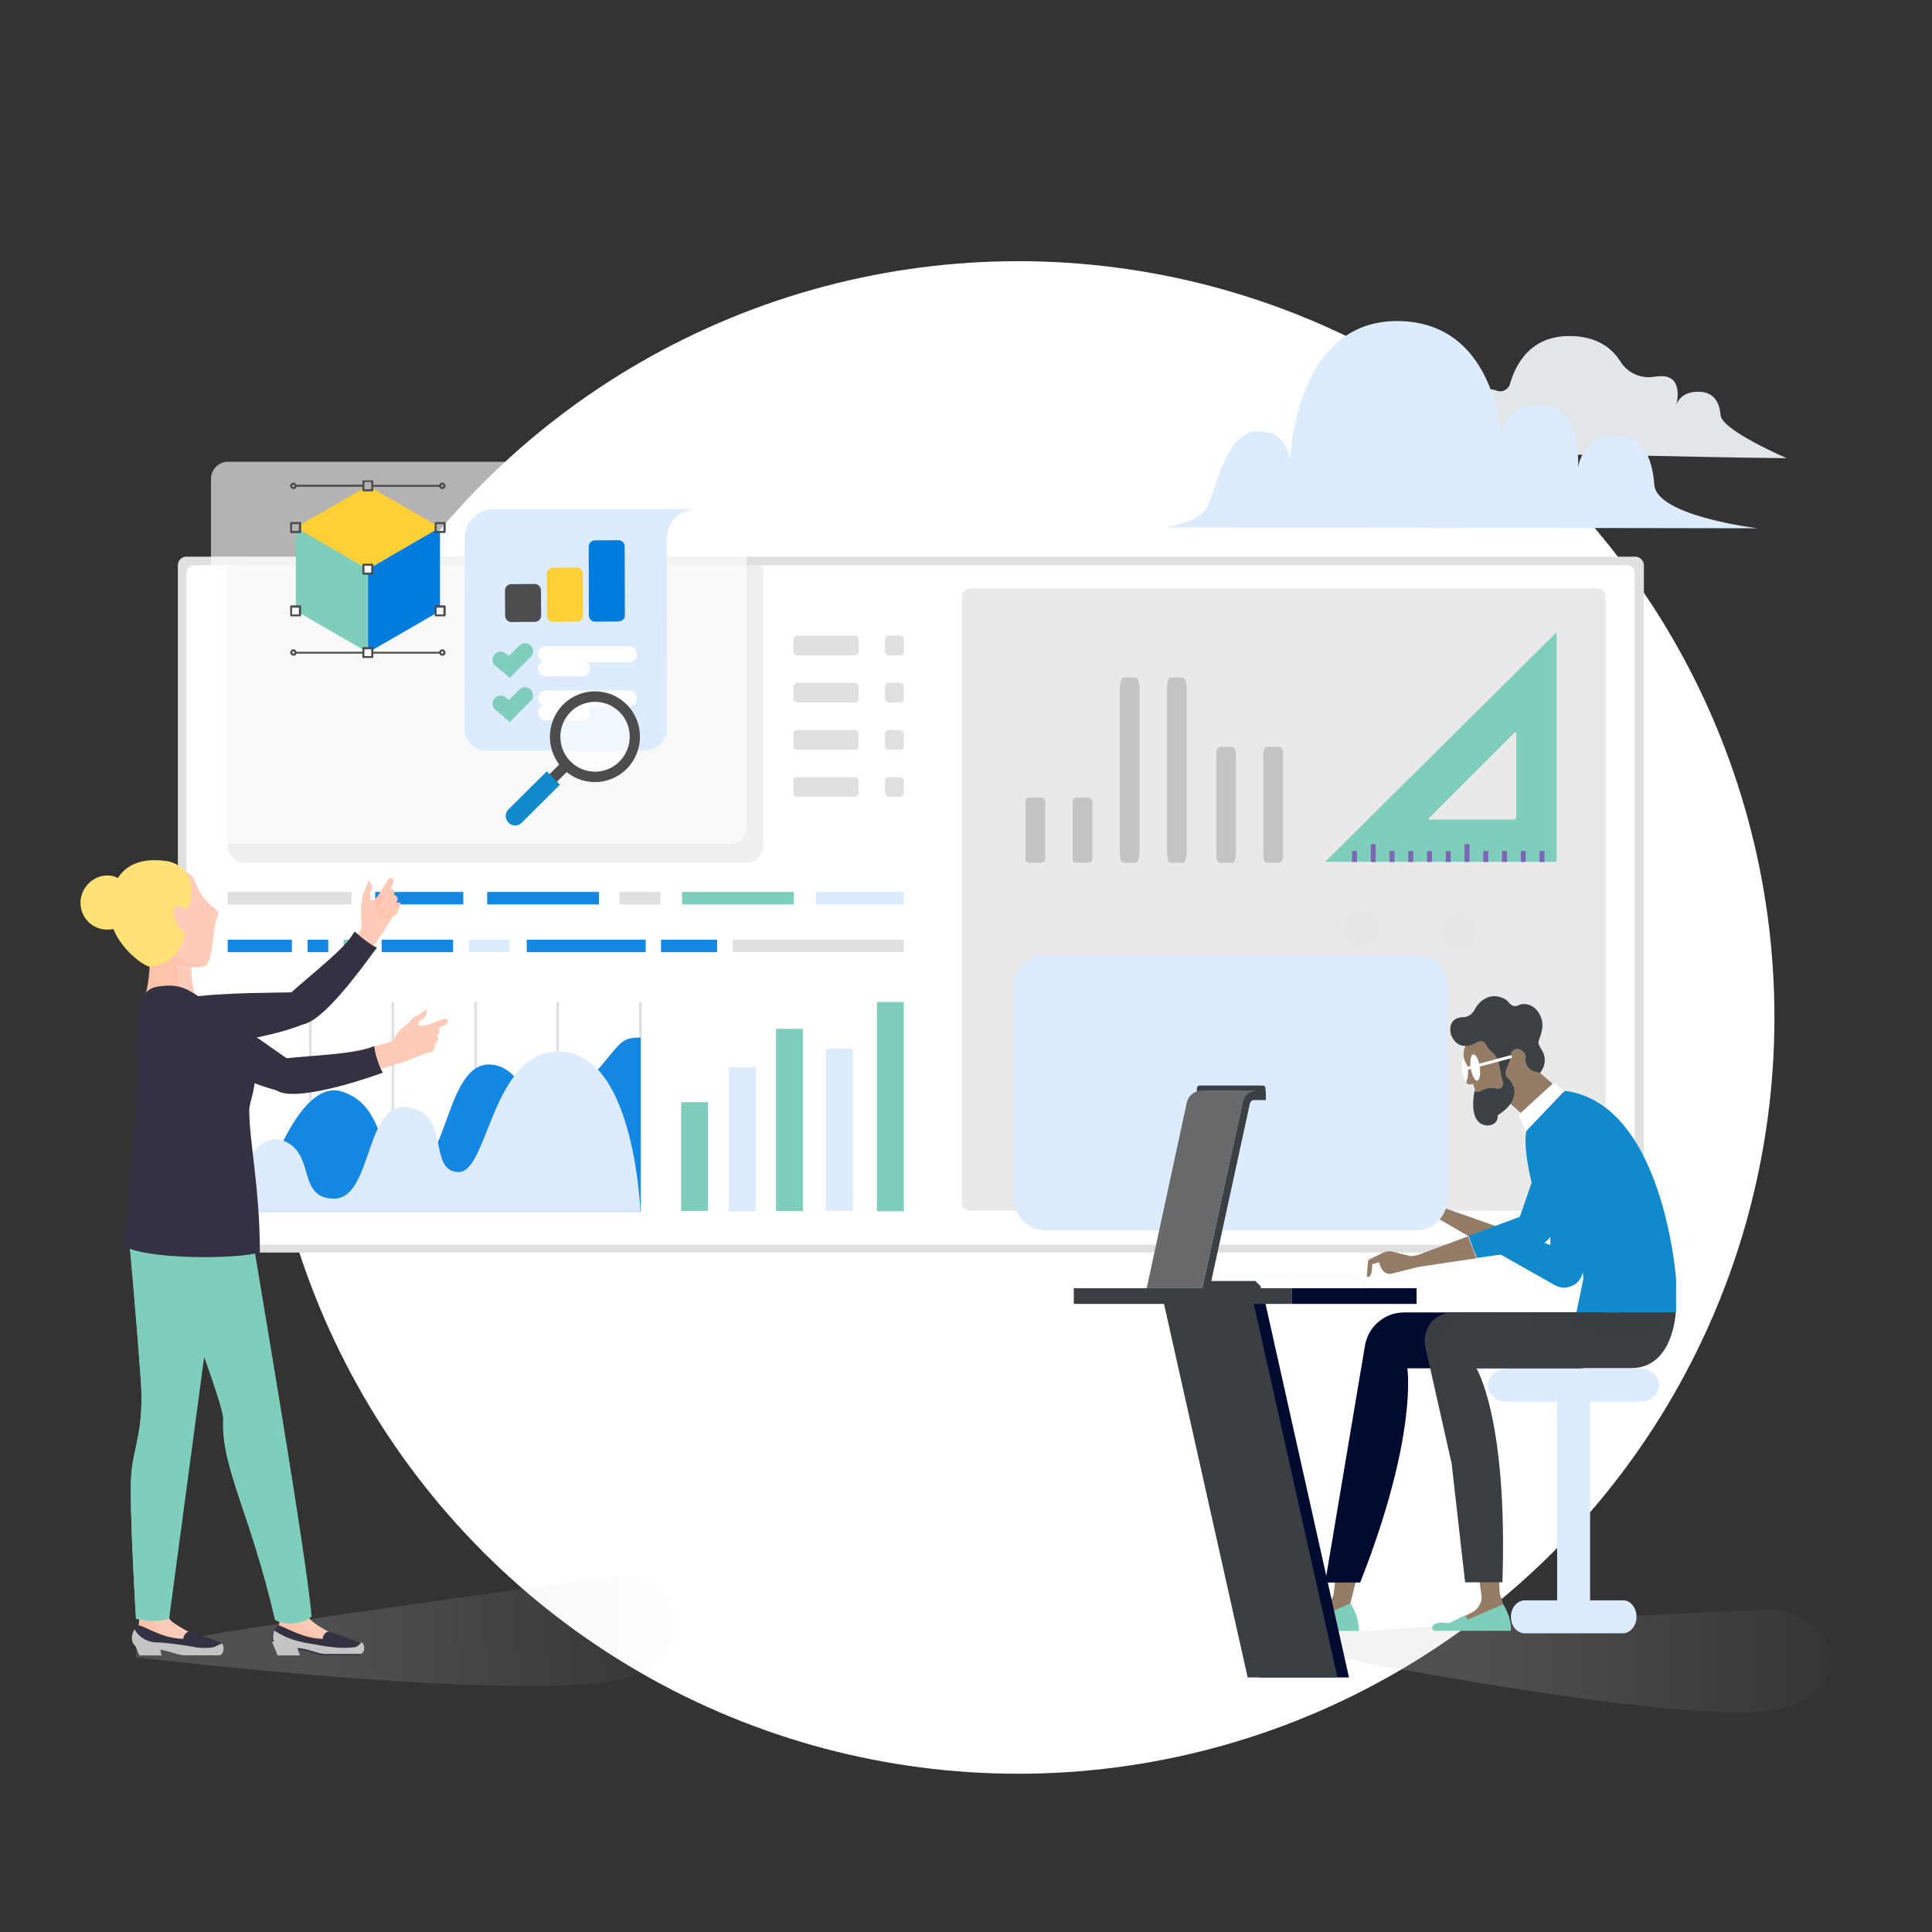 <svg width="480" height="480" viewBox="0 0 480 480" fill="none" xmlns="http://www.w3.org/2000/svg">
<rect x="0" y="0" width="480" height="480" fill="#333333" stroke="none"/>
<circle cx="252.96" cy="252.785" r="187.894" fill="white"/>
<path d="M158.589 307.436H143.906V310.494H158.589V307.436Z" fill="white"/>
<path d="M159.057 300H144.375V303.059H159.057V300Z" fill="white"/>
<path d="M159.057 305.553H144.375V308.612H159.057V305.553Z" fill="white"/>
<path d="M159.057 311.012H144.375V314.071H159.057V311.012Z" fill="white"/>
<path opacity="0.2" d="M33.789 409.835C33.789 407.67 152.189 391.67 152.189 391.67C166.824 389.835 177.224 409.27 156.236 416.565C135.201 423.812 33.789 411.765 33.789 411.765C33.789 411.765 33.789 411.953 33.789 409.835Z" fill="url(#paint0_linear_4329_10856)"/>
<path d="M408.423 140.424V309.083C408.423 310.212 407.529 311.2 406.305 311.2H46.305C45.176 311.2 44.188 310.306 44.188 309.083V140.424C44.188 139.294 45.082 138.306 46.305 138.306H406.305C407.388 138.259 408.423 139.294 408.423 140.424Z" fill="#E0E0E0"/>
<path d="M404.187 140.424H48.422C47.293 140.424 46.305 141.318 46.305 142.541V307.106C46.305 308.236 47.199 309.224 48.422 309.224H404.046C405.175 309.224 406.163 308.33 406.163 307.106V142.4C406.163 141.271 405.269 140.424 404.187 140.424Z" fill="white"/>
<g opacity="0.7">
<path opacity="0.7" d="M189.645 142.635V210.118C189.645 212.47 187.762 214.353 185.41 214.353H60.798C58.445 214.353 56.562 212.47 56.562 210.118V142.635C56.562 140.282 58.445 138.4 60.798 138.4H185.41C187.762 138.259 189.645 140.188 189.645 142.635Z" fill="#E0E0E0"/>
</g>
<path opacity="0.7" d="M396.8 300.799H241.082C239.953 300.799 238.965 299.905 238.965 298.682V148.329C238.965 147.199 239.859 146.211 241.082 146.211H396.8C397.93 146.211 398.918 147.105 398.918 148.329V298.823C398.824 299.905 397.93 300.799 396.8 300.799Z" fill="#E0E0E0"/>
<g opacity="0.79">
<path opacity="0.79" d="M181.269 209.693H56.657C54.304 209.693 52.422 207.811 52.422 205.458V118.964C52.422 116.611 54.304 114.729 56.657 114.729H181.269C183.622 114.729 185.504 116.611 185.504 118.964V205.317C185.645 207.764 183.716 209.693 181.269 209.693Z" fill="white"/>
</g>
<path d="M87.339 221.6H56.562V224.706H87.339V221.6Z" fill="#E0E0E0"/>
<path d="M115.105 221.6H93.223V224.706H115.105V221.6Z" fill="#1487E3"/>
<path d="M224.566 221.6H202.684V224.706H224.566V221.6Z" fill="#DDEBFF"/>
<path d="M212.423 162.824H198.023C197.599 162.824 197.129 162.4 197.129 161.93V158.824C197.129 158.4 197.552 157.93 198.023 157.93H212.423C212.847 157.93 213.317 158.353 213.317 158.824V161.93C213.317 162.494 212.847 162.824 212.423 162.824Z" fill="#E0E0E0"/>
<path d="M212.423 174.541H198.023C197.599 174.541 197.129 174.117 197.129 173.646V170.541C197.129 170.117 197.552 169.646 198.023 169.646H212.423C212.847 169.646 213.317 170.07 213.317 170.541V173.646C213.317 174.211 212.847 174.541 212.423 174.541Z" fill="#E0E0E0"/>
<path d="M212.423 186.259H198.023C197.599 186.259 197.129 185.836 197.129 185.365V182.259C197.129 181.836 197.552 181.365 198.023 181.365H212.423C212.847 181.365 213.317 181.789 213.317 182.259V185.365C213.317 185.93 212.847 186.259 212.423 186.259Z" fill="#E0E0E0"/>
<path d="M212.423 197.976H198.023C197.599 197.976 197.129 197.553 197.129 197.082V193.976C197.129 193.553 197.552 193.082 198.023 193.082H212.423C212.847 193.082 213.317 193.506 213.317 193.976V197.082C213.317 197.506 212.847 197.976 212.423 197.976Z" fill="#E0E0E0"/>
<path d="M289.93 211.812V170.871C289.93 169.601 290.353 168.33 290.824 168.33H293.93C294.353 168.33 294.824 169.601 294.824 170.871V211.812C294.824 213.083 294.4 214.354 293.93 214.354H290.824C290.259 214.354 289.93 213.083 289.93 211.812Z" fill="#C4C4C4"/>
<path d="M278.211 211.812V170.871C278.211 169.601 278.634 168.33 279.105 168.33H282.211C282.634 168.33 283.105 169.601 283.105 170.871V211.812C283.105 213.083 282.682 214.354 282.211 214.354H279.105C278.54 214.354 278.211 213.083 278.211 211.812Z" fill="#C4C4C4"/>
<path d="M266.492 213.458V199.058C266.492 198.635 266.916 198.164 267.386 198.164H270.492C270.916 198.164 271.386 198.588 271.386 199.058V213.458C271.386 213.882 270.963 214.352 270.492 214.352H267.386C266.822 214.352 266.492 213.929 266.492 213.458Z" fill="#C4C4C4"/>
<path d="M254.777 213.458V199.058C254.777 198.635 255.201 198.164 255.671 198.164H258.777C259.201 198.164 259.671 198.588 259.671 199.058V213.458C259.671 213.882 259.248 214.352 258.777 214.352H255.671C255.248 214.352 254.777 213.929 254.777 213.458Z" fill="#C4C4C4"/>
<path d="M313.883 212.753V187.153C313.883 186.353 314.306 185.553 314.777 185.553H317.883C318.306 185.553 318.777 186.353 318.777 187.153V212.753C318.777 213.553 318.353 214.353 317.883 214.353H314.777C314.212 214.353 313.883 213.553 313.883 212.753Z" fill="#C4C4C4"/>
<path d="M302.164 212.753V187.153C302.164 186.353 302.588 185.553 303.058 185.553H306.164C306.588 185.553 307.058 186.353 307.058 187.153V212.753C307.058 213.553 306.635 214.353 306.164 214.353H303.058C302.588 214.353 302.164 213.553 302.164 212.753Z" fill="#C4C4C4"/>
<path d="M223.671 162.824H220.753C220.33 162.824 219.859 162.4 219.859 161.93V158.824C219.859 158.4 220.283 157.93 220.753 157.93H223.671C224.095 157.93 224.565 158.353 224.565 158.824V161.93C224.565 162.494 224.142 162.824 223.671 162.824Z" fill="#E0E0E0"/>
<path d="M223.671 174.541H220.753C220.33 174.541 219.859 174.117 219.859 173.646V170.541C219.859 170.117 220.283 169.646 220.753 169.646H223.671C224.095 169.646 224.565 170.07 224.565 170.541V173.646C224.565 174.211 224.142 174.541 223.671 174.541Z" fill="#E0E0E0"/>
<path d="M223.671 186.259H220.753C220.33 186.259 219.859 185.836 219.859 185.365V182.259C219.859 181.836 220.283 181.365 220.753 181.365H223.671C224.095 181.365 224.565 181.789 224.565 182.259V185.365C224.565 185.93 224.142 186.259 223.671 186.259Z" fill="#E0E0E0"/>
<path d="M223.671 197.976H220.753C220.33 197.976 219.859 197.553 219.859 197.082V193.976C219.859 193.553 220.283 193.082 220.753 193.082H223.671C224.095 193.082 224.565 193.506 224.565 193.976V197.082C224.565 197.506 224.142 197.976 223.671 197.976Z" fill="#E0E0E0"/>
<path d="M148.8 221.6H121.035V224.706H148.8V221.6Z" fill="#1487E3"/>
<path d="M197.222 221.6H169.457V224.706H197.222V221.6Z" fill="#7FCDBB"/>
<path d="M164.094 221.6H153.93V224.706H164.094V221.6Z" fill="#E0E0E0"/>
<path d="M72.516 233.459H56.562V236.565H72.516V233.459Z" fill="#1487E3"/>
<path d="M81.555 233.459H76.426V236.565H81.555V233.459Z" fill="#1487E3"/>
<path d="M224.564 233.459H182.07V236.565H224.564V233.459Z" fill="#E0E0E0"/>
<path d="M90.591 233.459H85.367V236.565H90.591V233.459Z" fill="#7FCDBB"/>
<path d="M178.164 233.459H164.234V236.565H178.164V233.459Z" fill="#1487E3"/>
<path d="M160.424 233.459H130.871V236.565H160.424V233.459Z" fill="#1487E3"/>
<path d="M126.633 233.459H116.469V236.565H126.633V233.459Z" fill="#DDEBFF"/>
<path d="M112.565 233.459H94.824V236.565H112.565V233.459Z" fill="#1487E3"/>
<path d="M175.905 273.834H169.223V300.846H175.905V273.834Z" fill="#7FCDBB"/>
<path d="M187.764 265.129H181.082V300.941H187.764V265.129Z" fill="#DDEBFF"/>
<path d="M199.483 255.623H192.801V300.894H199.483V255.623Z" fill="#7FCDBB"/>
<path d="M211.858 260.564H205.176V300.847H211.858V260.564Z" fill="#DDEBFF"/>
<path d="M224.565 248.941H217.883V300.941H224.565V248.941Z" fill="#7FCDBB"/>
<path d="M77.413 248.941H76.754V300.941H77.413V248.941Z" fill="#E0E0E0"/>
<path d="M97.928 248.941H97.269V300.941H97.928V248.941Z" fill="#E0E0E0"/>
<path d="M118.495 248.941H117.836V300.941H118.495V248.941Z" fill="#E0E0E0"/>
<path d="M138.874 248.941H138.215V300.941H138.874V248.941Z" fill="#E0E0E0"/>
<path d="M159.432 248.941H158.773V300.941H159.432V248.941Z" fill="#E0E0E0"/>
<path d="M63.715 300.942C63.715 300.942 72.844 267.577 84.797 271.154C96.75 274.73 92.938 290.118 102.774 290.118C111.009 290.118 111.009 264.142 121.644 264.471C132.232 264.801 131.338 284.001 143.197 271.624C155.009 259.248 153.127 257.789 159.15 257.789V301.083H63.715V300.942Z" fill="#1487E3"/>
<path d="M56.562 300.942C56.562 300.942 61.457 280.283 70.068 283.295C78.68 286.212 73.504 297.789 83.01 297.789C92.61 297.789 90.586 273.365 101.41 275.154C112.233 276.848 106.115 290.777 113.786 291.201C121.504 291.624 122.021 259.954 139.904 261.318C157.739 262.636 159.104 301.036 159.104 301.036H56.562V300.942Z" fill="#DDEBFF"/>
<path d="M314.821 261.129C315.386 263.482 313.833 265.694 311.48 266.259C309.127 266.823 306.915 265.27 306.351 262.918C305.786 260.565 307.339 258.353 309.692 257.788C311.998 257.223 314.351 258.776 314.821 261.129Z" fill="#E6E6E6"/>
<path d="M311.671 267.012C308.895 267.577 306.212 265.883 305.554 263.106C304.989 260.33 306.683 257.648 309.459 257.083C312.236 256.518 314.918 258.212 315.577 260.989C316.283 263.671 314.495 266.354 311.671 267.012ZM309.93 258.542C308.048 258.965 306.824 260.754 307.248 262.683C307.671 264.565 309.46 265.789 311.389 265.365C313.271 264.942 314.495 263.153 314.071 261.224C313.601 259.342 311.812 258.118 309.93 258.542Z" fill="#7FCDBB"/>
<path d="M342.587 229.648C343.152 232.001 341.599 234.213 339.246 234.777C336.893 235.342 334.681 233.789 334.116 231.436C333.552 229.083 335.105 226.872 337.457 226.307C339.81 225.836 342.163 227.295 342.587 229.648Z" fill="#E6E6E6"/>
<path d="M366.591 230.635C367.155 232.988 365.603 235.2 363.25 235.764C360.897 236.329 358.685 234.776 358.12 232.423C357.555 230.07 359.108 227.858 361.461 227.294C363.767 226.87 366.12 228.329 366.591 230.635Z" fill="#E6E6E6"/>
<path d="M285.79 255.201C286.355 257.554 284.802 259.765 282.449 260.33C280.096 260.895 277.884 259.342 277.319 256.989C276.755 254.636 278.308 252.424 280.661 251.86C282.919 251.389 285.272 252.848 285.79 255.201Z" fill="#E6E6E6"/>
<path d="M282.683 261.13C279.906 261.695 277.224 260 276.565 257.224C276.001 254.448 277.695 251.765 280.471 251.106C283.248 250.542 285.93 252.236 286.589 255.012C287.154 257.742 285.365 260.424 282.683 261.13ZM280.801 252.612C278.918 253.036 277.695 254.824 278.118 256.753C278.542 258.636 280.33 259.859 282.259 259.436C284.142 259.012 285.365 257.224 284.942 255.295C284.565 253.412 282.683 252.283 280.801 252.612Z" fill="#7FCDBB"/>
<path d="M294.823 272.047H277.176V275.388H294.823V272.047Z" fill="white"/>
<path d="M307.104 237.225H289.457V240.566H307.104V237.225Z" fill="white"/>
<path d="M343.717 261.553H326.07V264.894H343.717V261.553Z" fill="white"/>
<path d="M443.903 113.835C443.903 113.835 427.903 106.965 427.48 103.2C427.338 101.788 426.962 97.318 421.927 97.318C416.891 97.318 416.374 101.082 416.374 101.082C416.374 101.082 418.774 93.129 412.421 93.459C411.903 93.506 411.386 93.553 410.962 93.6C407.715 94.165 404.374 92.659 402.633 89.882C400.515 86.494 396.703 83.482 389.927 83.482C380.233 83.482 376.562 90.447 375.15 95.388C374.774 96.8 373.221 97.6 371.809 97.035C371.15 96.753 370.303 96.659 369.268 96.706C364.515 96.988 363.433 104.612 361.833 106.212C360.28 107.812 354.68 113.835 354.68 113.835C384.327 112 414.256 113.6 443.903 113.835Z" fill="#E3E6E9"/>
<path d="M289.414 131.013C289.414 131.013 296.614 130.119 299.343 126.824C302.026 123.577 303.814 107.766 311.955 107.154C320.049 106.542 320.52 114.589 320.52 114.589C320.52 114.589 321.414 79.766 347.061 79.766C372.708 79.766 373.179 110.73 373.179 110.73C373.179 110.73 371.391 101.177 382.167 100.613C392.943 100.001 392.096 116.095 392.096 116.095C392.096 116.095 392.991 108.33 401.555 108.33C410.12 108.33 410.732 117.554 411.014 120.519C411.767 128.283 436.661 131.248 436.661 131.248L289.414 131.013Z" fill="#DDEBFF"/>
<path opacity="0.2" d="M319.106 407.295C319.247 405.177 439.435 399.906 439.435 399.906C454.306 399.389 463.624 419.295 442.024 424.612C420.424 429.883 319.012 409.224 319.012 409.224C319.012 409.224 319.012 409.412 319.106 407.295Z" fill="url(#paint1_linear_4329_10856)"/>
<path d="M333.221 380.141L331.385 395.67C331.291 396.705 330.774 397.646 330.021 398.399C328.326 400.046 325.644 401.27 325.644 401.27L324.75 403.529H327.291L335.479 398.399L339.856 380.847L333.221 380.141Z" fill="#957C67"/>
<path d="M335.53 398.354C335.53 398.354 337.694 401.506 337.6 405.224H317.93C317.6 405.224 317.318 404.989 317.177 404.706C317.083 404.377 317.177 404.001 317.412 403.812C318.024 403.295 319.106 402.918 320.847 403.201C321.224 403.248 321.694 403.201 322.118 403.012L325.741 401.13L326.494 402.259L335.53 398.354Z" fill="#7FCDBB"/>
<path d="M329.227 393.176H337.932C352.332 356.611 349.65 339.953 349.65 339.953H392.756C403.909 338.964 398.78 326.07 398.78 326.07H348.85C343.909 326.07 339.768 329.694 339.062 334.635L329.227 393.176Z" fill="#010B31"/>
<path d="M385.176 309.319V300.189V276.236L399.011 276.425L393.223 315.907C392.987 317.46 392.046 318.825 390.587 319.436C389.176 320.142 387.528 320.048 386.211 319.248L372.234 311.342L374.776 305.648L385.176 309.319Z" fill="#118ACB"/>
<path opacity="0.6" d="M389.552 317.318C391.999 311.341 385.176 302.965 385.176 302.965L394.446 307.53L393.27 315.859C393.035 317.412 392.093 318.777 390.682 319.388C389.646 319.906 388.517 319.953 387.482 319.718C388.188 319.435 388.988 318.73 389.552 317.318Z" fill="#118ACB"/>
<path d="M365.787 381.176L368.046 396.093C368.328 397.788 367.528 399.435 366.117 400.376C365.081 400.988 364.14 401.364 364.14 401.364L363.246 403.529H365.693C365.693 403.529 375.293 404.705 373.505 398.635C372.987 396.846 372.705 396.564 372.611 395.905L371.764 381.176H365.787Z" fill="#957C67"/>
<path d="M347.014 293.035C346.685 292.471 347.155 292.188 347.249 292.141C347.296 291.153 348.002 291.624 348.002 291.624C348.002 291.624 350.167 294.259 351.249 294.683C351.861 294.965 353.461 295.671 354.308 295.671C354.355 295.671 354.355 295.671 354.449 295.624C354.449 295.577 354.496 295.577 354.449 295.53C354.167 294.635 353.979 293.977 353.602 293.13C353.555 292.941 353.461 292.8 353.461 292.612C353.461 292.377 353.461 292.141 353.602 291.906C353.602 291.906 354.073 291.341 354.402 291.906L355.72 294.353L356.379 295.153C356.661 295.53 356.896 296 356.896 296.471L356.708 298.588C356.708 298.871 356.849 299.106 356.99 299.341L357.273 299.577L374.92 305.788L372.379 311.483L357.602 302.918L356.285 302.024C355.532 301.647 353.32 300.424 352.943 300.33C352.19 300.094 350.732 298.965 348.708 297.177C348.049 296.565 347.579 296 347.343 295.483C346.826 294.777 346.873 294.212 347.014 293.93C346.685 293.412 346.826 293.13 347.014 293.035Z" fill="#957C67"/>
<path d="M373.456 398.588C373.456 398.588 375.574 401.6 375.386 405.176H356.609C356.28 405.176 355.998 404.941 355.856 404.659C355.762 404.376 355.856 404.047 356.092 403.811C356.703 403.294 357.692 402.917 359.339 403.247C359.715 403.294 360.186 403.247 360.515 403.059L363.998 401.27L364.703 402.353L373.456 398.588Z" fill="#7FCDBB"/>
<path d="M382.586 266.541L388.374 271.482L380.798 279.153L371.998 271.247L367.621 265.835L371.621 261.271L379.009 258.494L382.586 266.541Z" fill="#957C67"/>
<path d="M380.422 293.412C381.175 296.565 382.634 299.153 384.422 301.6C388.281 307.012 393.363 311.341 393.363 317.835L391.669 326.023H416.422V317.835C416.422 317.835 413.363 274.165 388.799 271.012L379.387 280.706C379.293 280.706 378.116 283.294 380.422 293.412Z" fill="#118ACB"/>
<path d="M416.329 326.023C416.329 326.023 415.811 339.906 405.27 339.906H366.776C366.776 339.906 374.635 352.282 373.27 393.129H364L360.658 363.623L360.611 363.294L354.117 334.494C353.741 332.423 354.211 330.259 355.576 328.612C356.894 326.965 358.917 326.071 361.035 326.071L416.329 326.023Z" fill="#3A3F43"/>
<path d="M339.86 313.505C339.86 313.223 340.049 312.988 340.237 312.893L343.578 311.246C344.331 310.917 345.131 310.776 345.884 310.964L350.496 312.093L351.108 312.046L352.237 311.811L364.755 307.152C365.037 307.905 365.602 309.599 366.872 312.611L352.613 314.729L351.813 314.917C349.46 315.482 345.649 316.47 345.649 316.47C343.202 316.846 342.637 313.599 342.637 313.599L340.943 314.07L340.849 315.529C340.519 317.929 339.578 317.129 339.578 317.129L339.86 313.505Z" fill="#957C67"/>
<path d="M364.848 307.059C365.13 307.811 365.695 309.459 366.965 312.517L379.812 310.729C379.812 310.729 384.801 309.694 386.636 304.8C386.636 304.8 397.506 285.835 397.554 285.741C399.248 282.823 399.389 279.294 397.271 277.035C396.754 276.47 396.142 276 395.342 275.623C394.965 275.435 394.542 275.247 394.071 275.059C391.389 273.976 387.954 273.647 385.695 278.823L377.601 302.306L364.848 307.059Z" fill="#118ACB"/>
<path opacity="0.3" d="M416.331 326.023C416.331 326.023 411.39 335.529 396.426 331.623C390.779 330.165 384.896 328.988 379.061 328.282C372.849 327.482 361.931 326.165 358.873 333.459C356.99 338.023 358.308 343.529 359.531 348.094C360.661 352.235 360.849 358.306 360.52 363.294L354.026 334.494C353.649 332.423 354.167 330.259 355.531 328.612C356.849 326.965 358.873 326.071 360.99 326.071L416.331 326.023Z" fill="#3A3F43"/>
<path fill-rule="evenodd" clip-rule="evenodd" d="M375.059 268.424C375.059 268.424 378.165 270.259 377.554 273.836L380.283 276.047L378.683 277.224L373.836 272.894L375.059 268.424Z" fill="#957C67"/>
<path d="M388.658 271.012L385.975 269.035L377.27 276.988L379.105 281.082L388.658 271.012Z" fill="white"/>
<path d="M365.412 265.647C365.694 267.435 365.412 268.894 364.847 268.988C364.283 269.082 363.53 267.717 363.294 265.976C363.012 264.188 363.294 262.729 363.859 262.635C364.471 262.494 365.177 263.859 365.412 265.647Z" fill="white"/>
<path d="M368.801 277.129L368.001 275.058C367.719 273.694 367.389 272.423 367.013 271.341L366.448 270.823L365.977 269.27C365.177 269.552 363.907 269.552 364.519 268.141C364.848 267.246 364.754 265.693 364.66 265.082C364.471 264.705 364.33 264.282 364.095 263.952C363.53 262.776 363.53 261.693 363.766 260.799C363.766 260.752 363.766 260.705 363.813 260.564C364.001 259.999 364.189 259.529 364.424 259.199C364.424 259.199 364.424 259.152 364.471 259.152C364.707 258.776 364.942 258.541 364.942 258.541L368.754 257.929L376.895 256.658L377.46 258.635L380.519 260.799L379.154 264.517L375.248 265.411L375.013 265.458L375.107 265.693L376.424 268.188L375.954 269.458L374.401 274.117L374.024 274.305L373.648 274.494L370.966 276.988C369.977 277.976 369.366 277.552 369.083 277.317C368.848 277.223 368.801 277.129 368.801 277.129Z" fill="#957C67"/>
<path d="M369.222 259.482C369.033 259.152 368.751 258.87 368.375 258.682C367.998 258.588 367.575 258.635 367.245 258.776C365.316 259.952 362.116 260.988 360.516 257.129C360.516 257.129 359.198 253.035 363.339 252.705C363.339 252.705 365.316 252.988 366.539 250.588C367.81 248.188 370.304 247.105 372.327 247.623C373.975 247.999 374.633 248.752 374.822 249.035C375.01 249.27 375.151 249.411 375.339 249.552C375.716 249.882 376.422 250.164 377.222 249.788C378.351 249.082 381.645 249.176 382.963 253.035C383.198 253.788 383.245 254.493 383.198 255.293L383.151 255.529C383.01 256.423 382.775 257.364 382.398 258.211C382.163 258.729 382.116 259.482 382.869 260.564C385.08 263.811 382.633 266.541 382.633 266.541L381.316 266.211C379.857 265.835 378.822 264.376 379.01 262.87C379.104 262.07 378.822 261.27 377.739 260.752C377.269 260.517 376.751 260.517 376.28 260.752C375.904 260.941 375.48 261.27 375.386 261.882C375.339 262.399 375.151 262.964 375.01 263.435L373.739 266.682L372.186 263.34C371.81 262.493 371.198 261.741 370.492 261.176C370.022 260.705 369.504 260.235 369.222 259.482Z" fill="#3C4145"/>
<path d="M366.398 270.918C367.01 271.529 367.575 271.2 367.763 271.106C369.504 270.118 371.01 270.259 371.951 270.494C372.281 270.588 372.704 270.494 372.986 270.259C373.269 270.023 373.457 269.694 373.457 269.271C373.457 268.8 373.316 268.282 373.175 267.906L372.375 264.141L371.575 260.518L375.104 262.588C375.622 263.906 373.034 266.353 374.445 267.671C375.245 268.423 375.622 269.082 375.857 269.553C375.998 269.835 375.998 270.023 376.092 270.071C376.657 272.282 375.622 274.118 374.21 275.482C373.504 276.094 372.798 276.659 372.092 277.082C372.139 277.365 372.092 277.647 372.045 277.976C371.481 279.812 369.363 279.624 369.363 279.624C364.422 279.106 366.398 270.918 366.398 270.918Z" fill="#3C4145"/>
<path d="M367.622 265.035C367.905 266.87 367.622 268.376 367.011 268.47C366.399 268.564 365.693 267.152 365.411 265.411C365.128 263.576 365.411 262.07 366.022 261.976C366.681 261.929 367.434 263.246 367.622 265.035Z" fill="white"/>
<path d="M364.517 265.835C364.329 265.835 364.235 265.741 364.188 265.552C364.141 265.364 364.235 265.176 364.423 265.082L375.153 262.211C375.341 262.164 375.529 262.258 375.623 262.447C375.67 262.635 375.576 262.823 375.388 262.917L364.658 265.788C364.564 265.835 364.517 265.835 364.517 265.835Z" fill="white"/>
<path d="M412.189 344.142C412.189 346.401 410.119 348.236 407.484 348.236H374.401C371.813 348.236 369.695 346.401 369.695 344.142C369.695 341.883 371.766 340.048 374.401 340.048H407.531C410.119 340.001 412.189 341.883 412.189 344.142Z" fill="#DDEBFF"/>
<path d="M406.587 401.695C406.587 403.954 405.034 405.789 403.151 405.789H378.822C376.893 405.789 375.387 403.954 375.387 401.695C375.387 399.436 376.94 397.601 378.822 397.601H403.151C405.034 397.507 406.587 399.389 406.587 401.695Z" fill="#DDEBFF"/>
<path d="M390.961 405.177C388.702 405.177 386.867 402.118 386.867 398.306V349.742C386.867 345.93 388.702 342.871 390.961 342.871C393.22 342.871 395.055 345.93 395.055 349.742V398.306C395.15 402.118 393.267 405.177 390.961 405.177Z" fill="#DDEBFF"/>
<path d="M359.624 297.741C359.624 302.117 356.094 305.694 351.671 305.694H259.859C255.483 305.694 251.906 302.164 251.906 297.741V245.082C251.906 240.705 255.436 237.129 259.859 237.129H351.671C356.047 237.129 359.624 240.658 359.624 245.082V297.741Z" fill="#DDEBFF"/>
<path d="M335.151 416.753H312.845L291.574 321.553H313.88L335.151 416.753Z" fill="#010B31"/>
<path d="M332.284 416.753H309.978L288.66 321.553H310.966L332.284 416.753Z" fill="#3A3F43"/>
<path d="M351.953 320.047H320.895V323.953H351.953V320.047Z" fill="#010B31"/>
<path d="M320.895 320.047H266.777V323.953H320.895V320.047Z" fill="#3A3F43"/>
<path d="M339.01 320H288.328V318.823C288.328 318.071 288.893 317.506 289.646 317.506H336.422C337.834 317.506 339.01 318.635 339.01 320Z" fill="#D0DDEB"/>
<path d="M339.01 320H288.328V318.823C288.328 318.071 288.893 317.506 289.646 317.506H336.422C337.834 317.506 339.01 318.635 339.01 320Z" fill="white"/>
<path d="M297.363 270.399C297.363 270.07 297.646 269.693 298.022 269.693H313.74C314.069 269.693 314.399 269.976 314.399 270.399V271.152H297.363V270.399Z" fill="#3A3F43"/>
<path d="M298.684 320.047L308.848 273.317V271.105H314.495V273.317H311.531C311.06 273.317 310.684 273.647 310.542 274.117L300.942 318.258H311.907L313.225 319.576V320.094H299.86L298.684 320.047Z" fill="#3A3F43"/>
<path d="M294.824 274.071C295.2 272.236 296.8 270.918 298.683 270.918H309.318H312.565C310.824 270.918 309.271 272.047 308.8 273.694L298.683 320.047H284.895L294.824 274.071Z" fill="#67696B"/>
<path fill-rule="evenodd" clip-rule="evenodd" d="M49.316 247.483C45.787 247.765 43.434 251.013 44.046 254.542C44.611 257.789 47.575 260.142 50.775 259.812C58.117 258.918 69.552 257.177 76.611 253.93L75.434 246.307C71.952 246.871 60.799 246.307 49.316 247.483Z" fill="#333242"/>
<path fill-rule="evenodd" clip-rule="evenodd" d="M98.354 224.282C98.637 223.388 98.637 222.541 97.79 222.212C98.354 221.318 97.507 220.753 96.895 220.753C97.79 219.576 98.072 218.4 97.178 218.118C96.613 217.835 94.825 221.365 93.931 222.541C92.472 224.612 91.578 222.823 90.401 224.612C89.225 226.682 89.837 228.141 89.837 229.882C89.837 231.059 89.272 231.623 88.66 232.518C86.59 236.329 79.249 241.929 73.084 247.482C71.013 249.223 73.366 254.212 75.437 253.929C80.707 253.647 89.837 238.965 93.319 234.259C95.954 230.729 97.131 228.094 98.307 226.918C99.249 225.741 99.531 224.847 98.354 224.282Z" fill="#FFCAB8"/>
<path fill-rule="evenodd" clip-rule="evenodd" d="M98.352 224.282C98.634 223.388 98.634 222.541 97.787 222.212C98.352 221.318 97.505 220.753 96.893 220.753C97.787 219.576 98.07 218.4 97.175 218.118C96.611 217.835 94.822 221.365 93.928 222.541C93.364 223.435 92.469 226.353 94.822 227.812C96.281 228.706 98.07 227.529 98.634 226.918C99.246 225.741 99.528 224.847 98.352 224.282Z" fill="#FFC3AB"/>
<path fill-rule="evenodd" clip-rule="evenodd" d="M87.764 231.906C85.693 235.718 77.505 241.883 71.34 247.483C69.269 249.224 72.799 254.824 74.87 254.542C80.14 254.26 90.117 240.142 93.646 235.436C92.187 234.871 89.222 232.518 88.093 231.342C88.093 231.624 88.093 231.624 87.764 231.906Z" fill="#333242"/>
<path fill-rule="evenodd" clip-rule="evenodd" d="M91.578 218.682C91.013 220.752 90.402 221.599 90.119 222.211L89.555 226.635L91.625 225.176C91.908 224.282 92.19 223.105 91.908 221.929C92.755 220.752 92.472 219.576 91.578 218.682Z" fill="#FFCAB8"/>
<path d="M48.143 238.353C49.885 235.717 45.791 233.647 42.873 232.47C41.132 231.905 39.343 231.011 37.602 230.729C37.32 230.729 36.708 230.447 36.708 230.729C36.426 231.011 36.708 231.623 36.708 231.905C38.167 234.541 37.602 243.67 36.426 247.153C36.426 247.435 49.038 249.223 49.038 249.223C49.038 249.223 46.402 241.6 48.143 238.353Z" fill="#FFCAB8"/>
<path d="M44.333 233.694C42.874 233.129 39.062 231.058 37.274 230.776C36.992 230.776 36.38 230.494 36.38 230.776C36.098 231.058 36.38 231.67 36.38 231.952C37.839 234.588 37.274 243.717 36.098 247.199C36.098 247.482 42.262 248.376 45.792 248.941C44.333 246.023 43.157 237.505 44.333 233.694Z" fill="#FFC3AB"/>
<path d="M53.457 225.742C51.387 224.566 49.034 221.036 48.469 219.013C46.398 214.025 38.775 216.095 36.422 221.366C34.681 224.283 34.963 227.53 35.857 230.448C37.034 234.26 39.387 237.789 42.916 239.248C44.093 239.813 49.645 240.707 51.151 239.813C52.892 238.636 52.892 230.73 53.787 228.378C54.634 226.636 54.022 226.354 53.457 225.742Z" fill="#FFCAB8"/>
<path d="M39.67 233.365C36.752 229.835 35.858 225.459 37.317 221.035C37.882 219.576 38.776 218.4 39.67 217.506C38.211 218.4 36.752 219.859 35.858 221.6C34.682 224.235 34.964 227.482 35.858 230.4C37.035 234.212 39.388 237.741 42.917 239.2C44.093 239.765 49.082 240.659 50.823 240.094C50.258 240.094 49.364 240.094 48.752 239.812C45.223 239.247 41.976 236 39.67 233.365Z" fill="#FFC3AB"/>
<path d="M41.976 214.024C29.646 211.953 27.011 220.471 27.293 226.918C27.576 233.647 34.352 239.247 36.987 240.141C37.27 240.141 42.54 240.424 45.223 234.259C45.787 233.083 46.117 231.906 45.505 231.341C43.434 230.165 42.587 226.353 43.434 225.459C44.893 224 45.505 226.353 46.352 225.741C47.246 225.177 48.423 220.471 46.917 218.118C46.399 216.33 44.328 214.588 41.976 214.024Z" fill="#FFE176"/>
<path d="M26.729 217.506C22.918 217.506 20 220.753 20 224.235C20 228.047 22.918 230.965 26.729 230.965C30.541 230.965 31.718 228.047 31.718 224.235C31.718 220.753 30.541 217.506 26.729 217.506Z" fill="#FFE176"/>
<path d="M86.305 407.483C83.058 406.306 78.682 403.953 77.223 402.494C76.329 401.6 76.046 400.424 76.046 398.965C75.152 399.53 73.976 399.53 72.799 399.53C71.623 399.53 70.447 399.247 69.552 398.965C69.552 400.706 69.552 402.777 69.27 404.565C69.27 405.459 68.988 406.635 69.27 407.2C69.835 408.377 71.341 408.377 72.517 408.377C75.152 408.377 78.07 408.659 80.752 408.941C83.105 409.224 85.458 409.506 87.811 408.659C88.376 408.659 88.705 408.094 88.705 407.765C87.764 408.047 87.199 407.765 86.305 407.483Z" fill="#FFCAB8"/>
<path d="M86.305 407.483C86.023 407.483 86.023 407.483 86.305 407.483C85.129 407.483 83.952 407.766 83.058 407.766C78.352 407.483 73.976 404.518 72.799 399.86C71.623 399.86 70.447 399.577 69.552 399.295C69.552 401.036 69.552 403.107 69.27 404.895C69.27 405.789 68.988 406.966 69.27 407.53C69.835 408.707 71.341 408.707 72.517 408.707C75.152 408.707 78.07 408.989 80.752 409.271C83.105 409.554 85.458 409.836 87.811 408.989C88.376 408.989 88.705 408.424 88.705 408.095C87.764 408.048 87.199 407.766 86.305 407.483Z" fill="#FFC3AB"/>
<path d="M89.272 408.048C88.707 407.766 84.566 406.307 81.93 405.413C81.036 405.13 80.189 406.307 80.189 407.154C74.636 407.154 69.601 403.342 69.036 403.907C67.577 405.083 66.401 408.33 69.319 409.507C69.601 409.789 70.495 409.789 73.413 409.789C76.048 409.789 78.683 411.248 80.472 411.248C83.389 411.248 88.377 411.248 89.272 411.248C90.118 411.295 90.73 408.66 89.272 408.048Z" fill="#333242"/>
<path d="M88.092 409.223C84.563 409.788 80.469 408.941 76.939 408.329C73.41 407.764 70.775 406.87 68.139 405.082C67.575 406.541 67.575 408.329 69.598 409.176C69.88 409.459 70.775 409.459 73.692 409.459C76.328 409.459 78.963 410.917 80.751 410.917C83.669 410.917 88.657 410.917 89.551 410.917C90.445 410.917 91.01 408.847 89.834 408C89.269 408.659 88.657 409.223 88.092 409.223Z" fill="#C4C4C4"/>
<path d="M73.978 409.507L67.531 407.766L68.99 411.295H74.543C74.59 411.295 73.978 410.119 73.978 409.507Z" fill="#C4C4C4"/>
<path d="M42.587 402.777C41.128 401.318 41.411 398.683 41.411 396.894C41.411 394.824 34.964 396.612 34.964 396.894C34.681 399.53 34.681 402.494 34.399 405.13C34.399 406.024 34.117 406.871 34.399 407.765C34.964 408.941 36.469 408.941 37.646 408.941C40.281 408.941 43.199 409.224 45.881 409.506C48.234 409.789 50.587 410.071 52.94 409.224C53.505 408.941 53.834 408.659 53.834 408.33C50.822 407.765 44.328 404.236 42.587 402.777Z" fill="#FFCAB8"/>
<path d="M37.599 396.33C37.599 396.048 37.881 396.048 37.881 395.766C36.422 396.048 34.964 396.33 34.964 396.66C34.681 399.295 34.681 402.26 34.399 404.895C34.399 405.789 34.117 406.636 34.399 407.53C34.964 408.707 36.469 408.707 37.646 408.707C40.281 408.707 42.634 408.989 45.27 408.989C40.517 407.201 35.246 402.495 37.599 396.33Z" fill="#FFC3AB"/>
<path d="M54.635 408.048C54.07 407.766 49.929 406.307 47.294 405.413C46.4 405.13 45.552 406.307 45.552 407.154C39.999 407.154 34.964 403.342 34.4 403.907C32.941 405.083 31.764 408.33 34.682 409.507C34.964 409.789 35.858 409.789 38.776 409.789C41.411 409.789 44.047 411.248 45.835 411.248C48.752 411.248 53.741 411.248 54.635 411.248C55.482 411.295 56.094 408.66 54.635 408.048Z" fill="#333242"/>
<path d="M53.129 409.224C51.67 409.507 49.882 409.507 48.423 409.224C47.246 408.942 41.082 408.048 39.011 408.048C36.658 408.048 34.587 406.871 33.411 404.801C32.517 406.26 32.234 408.613 34.587 409.507C34.87 409.789 35.764 409.789 38.682 409.789C41.317 409.789 43.952 411.248 45.74 411.248H54.54C55.434 411.248 55.999 409.177 55.105 408.33C54.305 408.66 53.74 408.942 53.129 409.224Z" fill="#C4C4C4"/>
<path d="M34.962 342.589C35.856 355.53 33.221 359.012 32.609 366.353C32.044 373.695 33.785 402.165 33.785 402.165C33.785 402.165 38.491 403.342 42.021 402.165L54.633 307.906L31.715 305.883C31.997 305.883 34.068 329.977 34.962 342.589Z" fill="#7FCDBB"/>
<path d="M34.965 342.588C35.859 355.482 33.224 359.012 32.612 366.353C32.047 373.694 33.788 402.165 33.788 402.165C33.788 402.165 35.859 402.729 38.212 402.729C37.318 392.141 35.577 382.494 39.953 373.647C41.412 370.729 42.023 362.776 42.023 359.247C42.023 352.518 40.282 341.035 42.918 331.67C44.094 328.141 44.377 307.294 44.377 307.294L32 306.165C32 305.882 34.071 329.976 34.965 342.588Z" fill="#7FCDBB"/>
<path d="M40.798 308.234C40.516 309.411 40.798 310.87 41.363 312.328C42.822 315.858 55.763 349.317 55.434 352.564C54.869 364.611 62.163 375.764 68.328 402.493C70.681 403.387 75.057 403.952 77.41 401.599C76.234 386.917 64.186 316.752 63.01 309.129C62.822 308.846 46.963 310.587 40.798 308.234Z" fill="#7FCDBB"/>
<path d="M67.814 374.87C66.072 370.447 61.649 361.647 60.472 357.27C59.296 352 59.908 337.317 58.731 332.611C58.166 329.364 57.837 326.164 56.096 323.529C54.919 321.788 53.461 320.611 52.284 318.823C50.543 315.906 50.214 313.553 50.825 310.917C46.731 310.353 42.919 309.459 40.566 308.564C40.566 309.459 40.849 310.917 41.461 312.376C42.919 315.906 55.861 349.364 55.531 352.611C54.966 364.659 62.261 375.811 68.425 402.541C69.602 403.106 71.672 403.717 73.413 403.106C71.955 398.682 71.672 392.517 70.778 388.423C69.602 383.717 69.884 379.576 67.814 374.87Z" fill="#7FCDBB"/>
<path d="M63.437 265.977C63.437 262.447 55.814 251.577 51.108 248.659C46.402 245.741 44.943 244.236 39.061 245.13C32.614 246.306 34.072 255.718 34.072 273.883C34.072 275.341 31.155 306.777 30.543 309.412C35.531 312.941 58.731 312.941 64.567 311.153C64.567 295.294 61.931 283.577 61.931 275.906C61.978 273.318 63.437 271.53 63.437 265.977Z" fill="#333242"/>
<path d="M33.176 407.766L34.635 411.295H40.235C40.235 411.295 39.67 410.401 39.952 409.554L33.176 407.766Z" fill="#C4C4C4"/>
<path fill-rule="evenodd" clip-rule="evenodd" d="M43.767 252.471C42.308 255.389 43.202 258.918 46.12 260.707C52.567 264.518 62.873 269.789 70.496 271.295L74.025 264.565C70.778 263.107 62.308 256.048 52.284 250.495C49.037 248.33 45.225 249.224 43.767 252.471Z" fill="#333242"/>
<path fill-rule="evenodd" clip-rule="evenodd" d="M105.364 254.824C103.011 255.389 104.187 253.083 102.446 253.93C100.376 254.824 98.917 256 97.74 258.353C97.176 259.53 79.246 263.059 71.011 263.953C68.376 264.236 67.199 269.553 68.94 270.683C73.364 273.6 92.14 266.259 97.976 264.518C102.399 263.342 104.705 261.883 106.211 261.6C107.67 261.318 108.282 260.424 107.952 259.247C108.846 258.965 109.129 258.071 108.517 257.177C109.411 256.894 109.411 255.718 108.799 255.436C110.258 254.871 111.717 254.259 111.152 253.365C110.964 252.471 106.87 254.542 105.364 254.824Z" fill="#FFCAB8"/>
<path fill-rule="evenodd" clip-rule="evenodd" d="M92.472 260.094C88.378 261.835 78.401 262.164 70.166 263.011C67.531 263.294 66.919 269.741 68.707 270.917C73.131 273.835 89.554 268.564 95.107 266.494C94.213 265.035 93.037 261.506 93.037 260.047C92.754 259.811 92.472 260.094 92.472 260.094Z" fill="#333242"/>
<path fill-rule="evenodd" clip-rule="evenodd" d="M102.728 252.754L99.481 256.283L102.116 256.001C103.01 255.719 103.857 254.825 104.186 253.648C105.645 253.083 106.257 251.907 105.928 250.73C104.516 251.86 103.622 252.472 102.728 252.754Z" fill="#FFCAB8"/>
<path fill-rule="evenodd" clip-rule="evenodd" d="M97.459 218.119C97.176 217.836 96.894 218.119 96.282 218.683C95.388 220.142 95.388 220.424 94.541 221.93C93.976 223.389 94.823 223.389 95.435 222.495C96.329 221.319 96.894 220.424 97.506 219.248C97.741 218.683 97.459 218.401 97.459 218.119Z" fill="#FFCAB8"/>
<path fill-rule="evenodd" clip-rule="evenodd" d="M97.461 221.035C97.179 220.752 96.567 221.035 96.285 221.599C95.391 223.058 94.826 223.952 94.214 225.411C93.65 226.87 94.214 226.87 94.779 225.976C95.673 224.799 96.85 223.34 97.414 222.164C98.073 221.364 97.744 221.035 97.461 221.035Z" fill="#FFCAB8"/>
<path fill-rule="evenodd" clip-rule="evenodd" d="M97.457 223.106C96.563 224.282 96.28 225.176 95.386 226.353C94.822 227.529 95.386 227.812 95.951 227.247C96.845 226.353 97.692 224.894 98.586 224C98.869 223.435 98.869 223.106 98.586 222.823C98.351 222.494 97.739 222.494 97.457 223.106Z" fill="#FFCAB8"/>
<path fill-rule="evenodd" clip-rule="evenodd" d="M99.246 224.282C98.963 224.282 98.681 223.999 98.352 224.564C97.458 225.74 97.458 226.305 97.175 226.917C96.611 228.093 97.175 228.376 97.74 227.482C98.634 226.587 98.634 226.305 99.199 225.411C99.811 224.564 99.528 224.282 99.246 224.282Z" fill="#FFCAB8"/>
<path d="M172.897 126.447H122.685C118.685 126.447 115.438 129.694 115.438 133.694L115.391 178.683V181.083C115.391 184.094 117.791 186.494 120.802 186.494H160.238C163.249 186.494 165.649 184.094 165.649 181.083V178.683L165.697 133.694C165.697 129.694 168.897 126.447 172.897 126.447Z" fill="#DDEBFF"/>
<path d="M135.672 162.541H156.237" stroke="white" stroke-width="4" stroke-miterlimit="10" stroke-linecap="round"/>
<path d="M135.672 173.506H156.237" stroke="white" stroke-width="4" stroke-miterlimit="10" stroke-linecap="round"/>
<path d="M135.672 166.023H144.66" stroke="white" stroke-width="4" stroke-miterlimit="10" stroke-linecap="round"/>
<path d="M135.672 176.988H144.66" stroke="white" stroke-width="4" stroke-miterlimit="10" stroke-linecap="round"/>
<path d="M124.375 163.907L126.54 165.695L130.446 161.789" stroke="#7FCDBB" stroke-width="4" stroke-miterlimit="10" stroke-linecap="round"/>
<path d="M124.375 174.823L126.54 176.658L130.446 172.752" stroke="#7FCDBB" stroke-width="4" stroke-miterlimit="10" stroke-linecap="round"/>
<path d="M143.291 154.447L137.455 154.494C136.608 154.494 135.903 153.788 135.903 152.941L135.855 142.588C135.855 141.741 136.561 141.035 137.408 141.035L143.244 140.988C144.091 140.988 144.797 141.694 144.797 142.541L144.844 152.894C144.844 153.788 144.138 154.447 143.291 154.447Z" fill="#FFCF34"/>
<path d="M132.892 154.494L127.057 154.541C126.21 154.541 125.504 153.835 125.504 152.988L125.457 146.682C125.457 145.835 126.163 145.129 127.01 145.129L132.845 145.082C133.692 145.082 134.398 145.788 134.398 146.635L134.445 152.941C134.445 153.788 133.739 154.494 132.892 154.494Z" fill="#4D4D4F"/>
<path d="M153.693 154.399L147.858 154.446C147.011 154.446 146.305 153.74 146.305 152.893L146.258 135.811C146.258 134.964 146.964 134.258 147.811 134.258L153.646 134.211C154.493 134.211 155.199 134.917 155.199 135.764L155.246 152.846C155.246 153.74 154.54 154.399 153.693 154.399Z" fill="#007BDE"/>
<path d="M142.356 190.259L137.179 195.389L135.344 193.506L140.52 188.377L142.356 190.259Z" fill="#4D4D4F"/>
<path d="M139.105 194.964L129.6 204.423C128.705 205.317 127.247 205.317 126.305 204.376C125.411 203.435 125.411 201.976 126.353 201.082L135.858 191.623L139.105 194.964Z" fill="#118ACB"/>
<path opacity="0.6" d="M146.729 192.33C141.506 191.483 137.929 186.494 138.777 181.177C139.624 175.859 144.518 172.189 149.788 173.036C155.012 173.883 158.588 178.871 157.741 184.189C156.894 189.506 151.953 193.13 146.729 192.33Z" fill="white"/>
<path d="M155.763 175.105C160.139 179.529 160.045 186.682 155.669 191.058C151.245 195.434 144.186 195.387 139.857 190.964C135.48 186.54 135.574 179.387 139.951 175.011C144.374 170.634 151.433 170.682 155.763 175.105ZM153.974 176.94C150.633 173.552 145.174 173.505 141.786 176.846C138.398 180.234 138.351 185.693 141.692 189.129C145.033 192.517 150.492 192.611 153.88 189.223C157.269 185.834 157.316 180.329 153.974 176.94Z" fill="#4D4D4F"/>
<path d="M90.304 142.541V140.752L74.586 131.67V132.141H73.504V150.588H74.586V152.376L90.304 161.458V160.988H91.386V142.541H90.304Z" fill="#7FCDBB"/>
<path d="M108.237 131.671V130.401L92.519 121.318V121.789H90.308V121.318L74.59 130.401V131.671L90.308 140.754V140.283H92.519V140.754L108.237 131.671Z" fill="#FFCF34"/>
<path d="M108.234 132.187V131.717L92.516 140.799V142.587H91.434V161.034H92.516V161.505L108.234 152.423V150.634H109.316V132.187H108.234Z" fill="#007BDE"/>
<path d="M92.518 122.071H90.259C90.118 122.071 90.023 121.93 90.023 121.836V119.577C90.023 119.436 90.165 119.342 90.259 119.342H92.518C92.659 119.342 92.753 119.483 92.753 119.577V121.836C92.753 121.93 92.706 122.071 92.518 122.071ZM90.541 121.554H92.235V119.765H90.541V121.554Z" fill="#4D4D4F"/>
<path d="M92.518 142.776H90.259C90.118 142.776 90.023 142.635 90.023 142.541V140.282C90.023 140.141 90.165 140.047 90.259 140.047H92.518C92.659 140.047 92.753 140.188 92.753 140.282V142.541C92.753 142.635 92.706 142.776 92.518 142.776ZM90.541 142.259H92.235V140.565H90.541V142.259Z" fill="#4D4D4F"/>
<path d="M92.518 163.483H90.259C90.118 163.483 90.023 163.342 90.023 163.248V160.989C90.023 160.848 90.165 160.754 90.259 160.754H92.518C92.659 160.754 92.753 160.895 92.753 160.989V163.248C92.8 163.342 92.706 163.483 92.518 163.483ZM90.541 163.013H92.235V161.319H90.541V163.013Z" fill="#4D4D4F"/>
<path d="M74.588 132.423H72.329C72.188 132.423 72.094 132.282 72.094 132.187V129.929C72.094 129.787 72.235 129.693 72.329 129.693H74.588C74.729 129.693 74.823 129.835 74.823 129.929V132.187C74.823 132.282 74.729 132.423 74.588 132.423ZM72.564 131.905H74.258V130.211H72.564V131.905Z" fill="#4D4D4F"/>
<path d="M110.494 132.423H108.235C108.094 132.423 108 132.282 108 132.187V129.929C108 129.787 108.141 129.693 108.235 129.693H110.494C110.635 129.693 110.729 129.835 110.729 129.929V132.187C110.729 132.282 110.588 132.423 110.494 132.423ZM108.471 131.905H110.165V130.211H108.471V131.905Z" fill="#4D4D4F"/>
<path d="M74.588 153.13H72.329C72.188 153.13 72.094 152.989 72.094 152.895V150.636C72.094 150.495 72.235 150.4 72.329 150.4H74.588C74.729 150.4 74.823 150.542 74.823 150.636V152.895C74.823 152.989 74.729 153.13 74.588 153.13ZM72.564 152.659H74.258V150.965H72.564V152.659Z" fill="#4D4D4F"/>
<path d="M110.494 153.13H108.235C108.094 153.13 108 152.989 108 152.895V150.636C108 150.495 108.141 150.4 108.235 150.4H110.494C110.635 150.4 110.729 150.542 110.729 150.636V152.895C110.729 152.989 110.588 153.13 110.494 153.13ZM108.471 152.659H110.165V150.965H108.471V152.659Z" fill="#4D4D4F"/>
<path d="M109.316 162.4H92.563C92.422 162.4 92.328 162.259 92.328 162.165C92.328 162.071 92.469 161.93 92.563 161.93H109.316C109.458 161.93 109.552 162.071 109.552 162.165C109.599 162.259 109.505 162.4 109.316 162.4Z" fill="#4D4D4F"/>
<path d="M90.258 162.4H73.505C73.364 162.4 73.269 162.259 73.269 162.165C73.269 162.071 73.411 161.93 73.505 161.93H90.258C90.399 161.93 90.493 162.071 90.493 162.165C90.493 162.259 90.352 162.4 90.258 162.4Z" fill="#4D4D4F"/>
<path d="M109.316 120.941H92.563C92.422 120.941 92.328 120.8 92.328 120.706C92.328 120.565 92.469 120.471 92.563 120.471H109.316C109.458 120.471 109.552 120.612 109.552 120.706C109.552 120.847 109.505 120.941 109.316 120.941Z" fill="#4D4D4F"/>
<path d="M90.258 120.942H73.505C73.317 120.942 73.223 120.8 73.223 120.706C73.223 120.565 73.364 120.424 73.505 120.424H90.258C90.399 120.424 90.493 120.565 90.493 120.659C90.493 120.753 90.352 120.942 90.258 120.942Z" fill="#4D4D4F"/>
<path d="M72.894 121.506C72.47 121.506 72.094 121.13 72.094 120.706C72.094 120.283 72.47 119.906 72.894 119.906C73.317 119.906 73.694 120.283 73.694 120.706C73.741 121.13 73.364 121.506 72.894 121.506ZM72.894 120.424C72.753 120.424 72.611 120.565 72.611 120.706C72.611 120.894 72.753 120.989 72.894 120.989C73.035 120.989 73.176 120.847 73.176 120.706C73.176 120.518 73.082 120.424 72.894 120.424Z" fill="#4D4D4F"/>
<path d="M109.882 121.506C109.458 121.506 109.082 121.13 109.082 120.706C109.082 120.283 109.458 119.906 109.882 119.906C110.306 119.906 110.682 120.283 110.682 120.706C110.729 121.13 110.353 121.506 109.882 121.506ZM109.882 120.424C109.694 120.424 109.6 120.565 109.6 120.706C109.6 120.894 109.741 120.989 109.882 120.989C110.07 120.989 110.164 120.847 110.164 120.706C110.164 120.518 110.07 120.424 109.882 120.424Z" fill="#4D4D4F"/>
<path d="M72.894 162.918C72.47 162.918 72.094 162.542 72.094 162.118C72.094 161.695 72.47 161.318 72.894 161.318C73.317 161.318 73.694 161.695 73.694 162.118C73.741 162.589 73.364 162.918 72.894 162.918ZM72.894 161.836C72.706 161.836 72.611 161.977 72.611 162.118C72.611 162.307 72.753 162.401 72.894 162.401C73.035 162.401 73.176 162.26 73.176 162.118C73.176 161.977 73.082 161.836 72.894 161.836Z" fill="#4D4D4F"/>
<path d="M109.882 162.918C109.458 162.918 109.082 162.542 109.082 162.118C109.082 161.695 109.458 161.318 109.882 161.318C110.306 161.318 110.682 161.695 110.682 162.118C110.729 162.589 110.353 162.918 109.882 162.918ZM109.882 161.836C109.694 161.836 109.6 161.977 109.6 162.118C109.6 162.307 109.741 162.401 109.882 162.401C110.07 162.401 110.164 162.26 110.164 162.118C110.164 161.977 110.07 161.836 109.882 161.836Z" fill="#4D4D4F"/>
<path d="M386.732 214.117V157.082L329.227 214.117H386.732ZM376.238 182.023C376.521 181.741 376.709 181.835 376.709 182.211V202.917C376.709 203.294 376.427 203.623 376.003 203.623H355.297C354.921 203.623 354.827 203.388 355.109 203.153L376.238 182.023Z" fill="#7FCDBB"/>
<path d="M383.724 211.436H382.5V214.165H383.724V211.436Z" fill="#7D65B5"/>
<path d="M379.063 211.436H377.84V214.165H379.063V211.436Z" fill="#7D65B5"/>
<path d="M374.403 211.436H373.18V214.165H374.403V211.436Z" fill="#7D65B5"/>
<path d="M369.743 211.436H368.52V214.165H369.743V211.436Z" fill="#7D65B5"/>
<path d="M365.087 209.74H363.863V214.164H365.087V209.74Z" fill="#7D65B5"/>
<path d="M360.427 211.436H359.203V214.165H360.427V211.436Z" fill="#7D65B5"/>
<path d="M355.766 211.436H354.543V214.165H355.766V211.436Z" fill="#7D65B5"/>
<path d="M351.11 211.436H349.887V214.165H351.11V211.436Z" fill="#7D65B5"/>
<path d="M346.45 211.436H345.227V214.165H346.45V211.436Z" fill="#7D65B5"/>
<path d="M341.79 209.74H340.566V214.164H341.79V209.74Z" fill="#7D65B5"/>
<path d="M337.134 211.436H335.91V214.165H337.134V211.436Z" fill="#7D65B5"/>
<defs>
<linearGradient id="paint0_linear_4329_10856" x1="79.133" y1="409.062" x2="175.906" y2="403.466" gradientUnits="userSpaceOnUse">
<stop stop-color="#C4C4C4"/>
<stop offset="1" stop-color="#C4C4C4" stop-opacity="0"/>
</linearGradient>
<linearGradient id="paint1_linear_4329_10856" x1="364.82" y1="411.631" x2="462.615" y2="413.087" gradientUnits="userSpaceOnUse">
<stop stop-color="#C4C4C4"/>
<stop offset="1" stop-color="#C4C4C4" stop-opacity="0"/>
</linearGradient>
</defs>
</svg>
